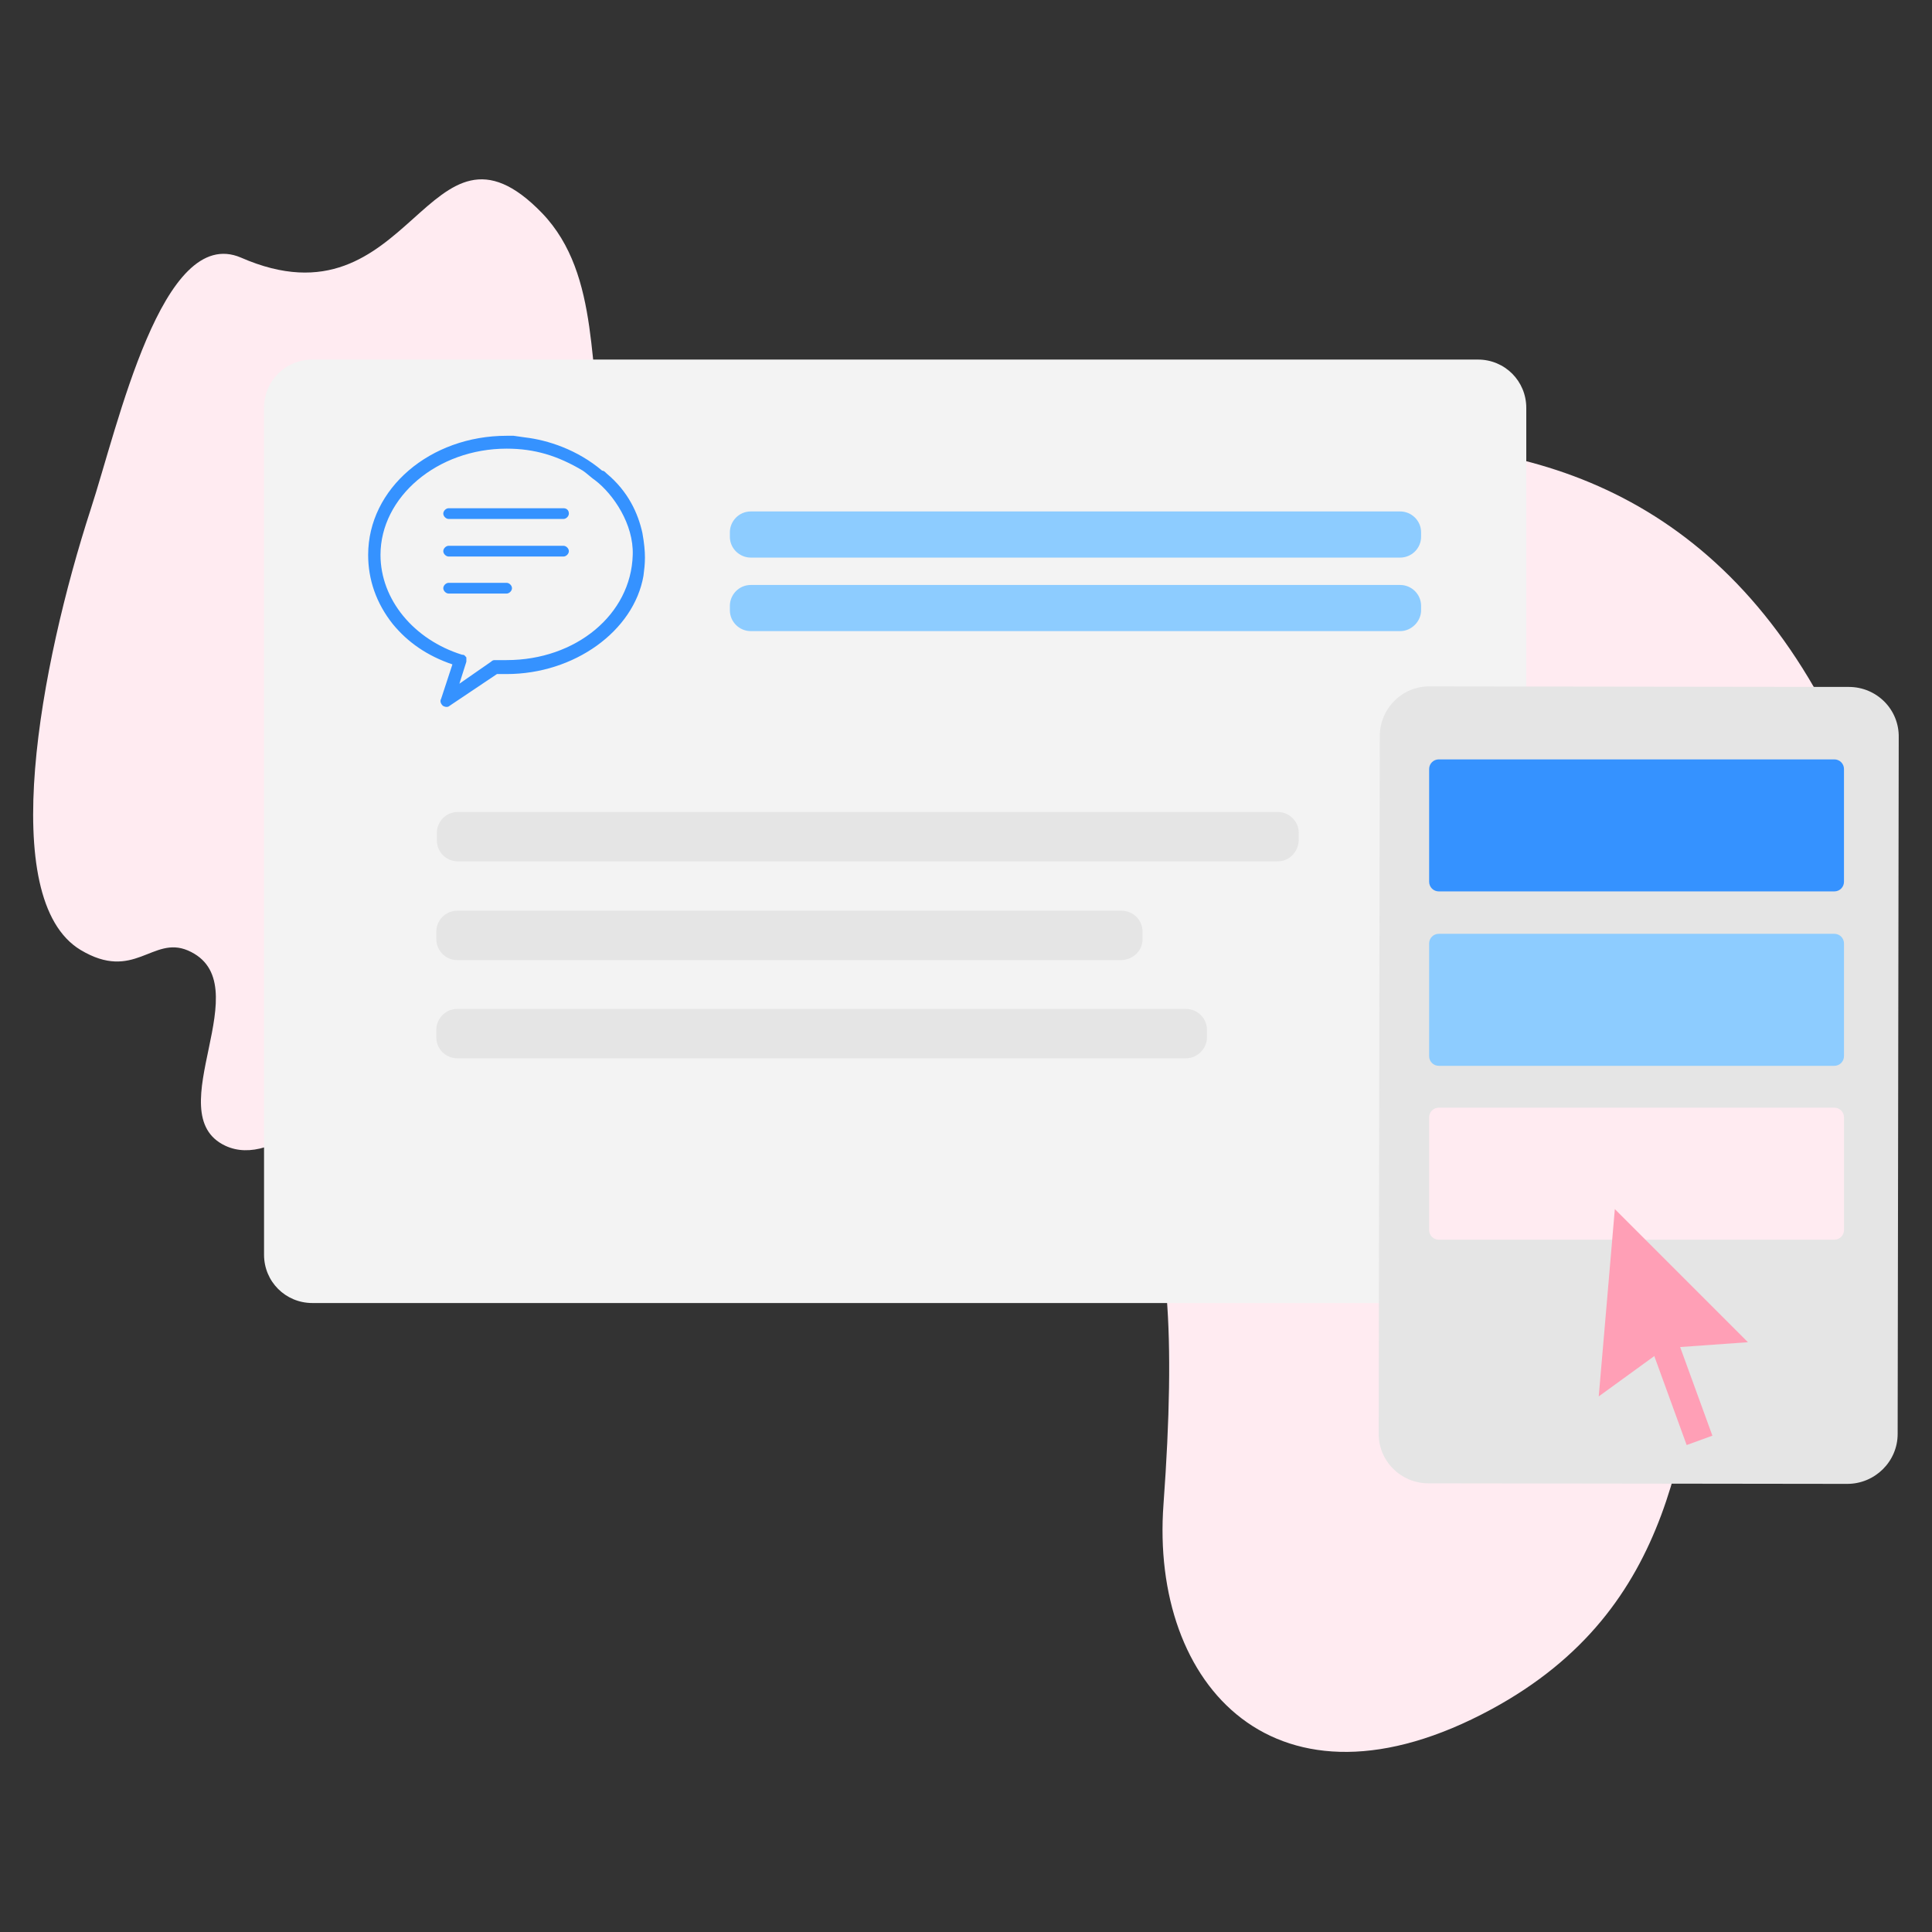 <?xml version="1.0" encoding="utf-8"?>
<!-- Generator: Adobe Illustrator 24.0.3, SVG Export Plug-In . SVG Version: 6.00 Build 0)  -->
<svg version="1.1" id="Capa_1" xmlns="http://www.w3.org/2000/svg" xmlns:xlink="http://www.w3.org/1999/xlink" x="0px" y="0px"
	 viewBox="0 0 360 360" style="enable-background:new 0 0 360 360;" xml:space="preserve">
<rect x="0" y="0" width="360" height="360" fill="#333333" stroke="none"/>
<style type="text/css">
	.st0{fill:#FFEBF1;}
	.st1{fill:#F3F3F3;}
	.st2{fill:#E5E5E5;}
	.st3{fill:#3592FF;}
	.st4{fill:#CFEBFF;}
	.st5{fill:#8DCCFF;}
	.st6{fill:#FFFFFF;}
	.st7{fill:#FF9FB6;}
	.st8{fill:#D68091;}
	.st9{fill:#3592FF;stroke:#E5E5E5;stroke-miterlimit:10;}
	.st10{fill:none;stroke:#FF9FB6;stroke-miterlimit:10;}
	.st11{fill:none;stroke:#FF9FB6;stroke-miterlimit:10;stroke-dasharray:1.787,1.787;}
	.st12{fill:none;stroke:#FF9FB6;stroke-miterlimit:10;stroke-dasharray:1.659,1.659;}
	.st13{fill:none;stroke:#FF9FB6;stroke-miterlimit:10;stroke-dasharray:1.706,1.706;}
	.st14{fill:#DFFFFB;}
	.st15{fill:#71D8BF;}
	.st16{fill:#A5A5A5;}
	.st17{fill-rule:evenodd;clip-rule:evenodd;fill:#FFFFFF;}
	.st18{fill:#B0A0F7;}
	.st19{fill:#F497C8;}
	.st20{fill:#F9D040;}
	.st21{fill:#6CA5AB;}
	.st22{fill:#BEE092;}
	.st23{fill:#90C0F8;}
	.st24{fill:#444444;}
	.st25{fill:#FFFFFF;stroke:#71D8BF;stroke-width:0.75;stroke-miterlimit:10;}
	.st26{fill:none;stroke:#71D8BF;stroke-width:1.5;stroke-miterlimit:10;}
	.st27{fill:#F3F3F3;stroke:#8DCCFF;stroke-miterlimit:10;}
	.st28{fill:none;stroke:#3592FF;stroke-width:0.5;stroke-miterlimit:10;}
	.st29{fill:none;stroke:#A5A5A5;stroke-miterlimit:10;}
	.st30{fill:#24007A;}
	.st31{fill:#7ADBE2;}
	.st32{fill:none;stroke:#FF9FB6;stroke-width:0.847;stroke-miterlimit:10;stroke-dasharray:1.716;}
	.st33{fill:#FFD1DC;}
	.st34{fill:none;stroke:#FF9FB6;stroke-miterlimit:10;stroke-dasharray:1.754,1.754;}
	.st35{fill:none;stroke:#FF9FB6;stroke-miterlimit:10;stroke-dasharray:1.756,1.756;}
	.st36{fill:none;stroke:#3592FF;stroke-miterlimit:10;}
	.st37{fill:none;stroke:#3592FF;stroke-miterlimit:10;stroke-dasharray:2.003,2.003;}
	.st38{fill:none;stroke:#3592FF;stroke-miterlimit:10;stroke-dasharray:1.998,1.998;}
	.st39{fill:none;stroke:#3592FF;stroke-miterlimit:10;stroke-dasharray:2.007,2.007;}
	.st40{fill:none;stroke:#3592FF;stroke-miterlimit:10;stroke-dasharray:1.987,1.987;}
	.st41{fill:#5DB7C9;}
	.st42{fill:#D1F2F0;}
	.st43{fill:#7ADBE2;stroke:#5DB7C9;stroke-width:0.838;stroke-miterlimit:10;}
	.st44{fill:#CFF8F3;}
	.st45{fill:none;stroke:#5DB7C9;stroke-width:2.322;stroke-miterlimit:10;stroke-dasharray:14.839;}
	.st46{fill:none;stroke:#7ADBE2;stroke-width:11;stroke-miterlimit:10;}
	.st47{fill:none;stroke:#FF9FB6;stroke-miterlimit:10;stroke-dasharray:1.781,1.781;}
	.st48{fill:none;stroke:#FF9FB6;stroke-miterlimit:10;stroke-dasharray:1.741,1.741;}
	.st49{fill:none;stroke:#FF9FB6;stroke-miterlimit:10;stroke-dasharray:1.776,1.776;}
	.st50{fill:none;stroke:#FF9FB6;stroke-miterlimit:10;stroke-dasharray:1.823,1.823;}
	.st51{fill:none;stroke:#FF9FB6;stroke-miterlimit:10;stroke-dasharray:1.781,1.781;}
	.st52{fill:none;stroke:#FF9FB6;stroke-miterlimit:10;stroke-dasharray:1.736,1.736;}
	.st53{fill:none;stroke:#FF9FB6;stroke-miterlimit:10;stroke-dasharray:1.794,1.794;}
	.st54{fill:none;stroke:#FF9FB6;stroke-miterlimit:10;stroke-dasharray:1.833,1.833;}
	.st55{fill:#3592FF;stroke:#3592FF;stroke-width:0.2;stroke-miterlimit:10;}
</style>
<g>
	<g>
		<path class="st0" d="M16.9,94.9c-9.4,29-17.6,72.6-1.9,82.1c10,6,13.4-2.7,20,0.1c13.9,6-5.8,30.4,7,36.4
			c18.3,8.5,49.2-51.3,66.4-41.4c14.3,8.2,6.2,16.7,13.6,51.6c2.2,10.3,7.3,20,25.4,13.8c9.7-3.3,25.8-12.2,34.6-17.1
			c28.7-15.9,39.5-4.4,34.8,59.9c-2.5,33.8,21,59.9,61.1,38.2c34.9-18.9,35.9-51,40.7-79.7c1.2-7.2,8.3-41.5,24-47.1
			c13.7-4.9,12.2-22.6,6.4-39.3C312,46.5,212.1,90,163.7,99.4c-74.3,14.4-40.3-36.4-62.7-59.7c-21.4-22.1-24.1,22.3-56.1,8.3
			C30.2,41.7,22,79.3,16.9,94.9z"/>
	</g>
	<g>
		<path class="st1" d="M275.4,242.8l-217.2,0c-5,0-9-4-9-9l0-157.8c0-5,4-9,9-9l217.2,0c5,0,9,4,9,9l0,157.8
			C284.4,238.8,280.3,242.8,275.4,242.8z"/>
	</g>
	<g>
		<g>
			<path class="st5" d="M260.9,103.9l-121,0c-2.1,0-3.9-1.7-3.9-3.9l0-0.8c0-2.1,1.7-3.9,3.9-3.9l121,0c2.1,0,3.9,1.7,3.9,3.9l0,0.8
				C264.8,102.2,263,103.9,260.9,103.9z"/>
		</g>
		<g>
			<path class="st5" d="M260.9,117.6l-121,0c-2.1,0-3.9-1.7-3.9-3.9l0-0.8c0-2.1,1.7-3.9,3.9-3.9l121,0c2.1,0,3.9,1.7,3.9,3.9l0,0.8
				C264.8,115.8,263,117.6,260.9,117.6z"/>
		</g>
	</g>
	<g>
		<path class="st2" d="M238.1,160.5l-152.8,0c-2.1,0-3.9-1.7-3.9-3.9l0-1.4c0-2.1,1.7-3.9,3.9-3.9l152.8,0c2.1,0,3.9,1.7,3.9,3.9
			l0,1.4C241.9,158.8,240.2,160.5,238.1,160.5z"/>
	</g>
	<g>
		<path class="st2" d="M209,178.9l-123.8,0c-2.1,0-3.9-1.7-3.9-3.9l0-1.4c0-2.1,1.7-3.9,3.9-3.9l123.8,0c2.1,0,3.9,1.7,3.9,3.9
			l0,1.4C212.9,177.1,211.2,178.8,209,178.9z"/>
	</g>
	<g>
		<path class="st2" d="M221,197.2l-135.8,0c-2.1,0-3.9-1.7-3.9-3.9l0-1.4c0-2.1,1.7-3.9,3.9-3.9l135.8,0c2.1,0,3.9,1.7,3.9,3.9
			l0,1.4C224.9,195.4,223.1,197.2,221,197.2z"/>
	</g>
	<g>
		<g>
			<g>
				<path class="st3" d="M119.7,99.3c-0.8-3.6-2.6-7.7-6.7-11.1c-0.3-0.3-0.5-0.5-0.8-0.5c-4.6-3.9-10.1-5.7-14.4-6.2l-2.1-0.3
					c-0.5,0-0.8,0-1.3,0c-14.2,0-25.8,9.8-25.8,22.2c0,4.6,1.5,9,4.6,12.9c2.8,3.4,6.4,5.9,11.1,7.5l-2.1,6.4c-0.3,0.5,0,1,0.3,1.3
					c0.5,0.3,1,0.3,1.3,0l8.8-5.9c0.5,0,1.3,0,1.8,0c12.6,0,23.7-8,25.5-18.3C120.2,105,120.4,103.2,119.7,99.3z M94.4,123
					c-0.8,0-1.3,0-2.1,0c-0.3,0-0.5,0-0.8,0.3l-5.9,4.1l1.3-4.1c0-0.3,0-0.5,0-0.8c-0.3-0.3-0.3-0.5-0.8-0.5
					c-9-2.8-15.2-10.3-15.2-18.6c0-10.8,10.6-19.8,23.5-19.8c5.2,0,9.5,1.3,14.2,4.1c0.5,0.3,1.8,1.5,2.3,1.8
					c3.4,2.6,7.2,8.2,7,13.9C117.6,114.5,107.3,123,94.4,123z"/>
			</g>
		</g>
		<path class="st3" d="M94.4,108.6H83.6c-0.5,0-1,0.5-1,1s0.5,1,1,1h10.8c0.5,0,1-0.5,1-1C95.4,109.1,94.9,108.6,94.4,108.6z"/>
		<path class="st3" d="M105,101.7H83.6c-0.5,0-1,0.5-1,1c0,0.5,0.5,1,1,1H105c0.5,0,1-0.5,1-1S105.5,101.7,105,101.7z"/>
		<path class="st3" d="M105,94.7H83.6c-0.5,0-1,0.5-1,1c0,0.5,0.5,1,1,1H105c0.5,0,1-0.5,1-1C106,95,105.5,94.7,105,94.7z"/>
	</g>
	<g>
		<path class="st2" d="M344.2,276.5l-78-0.1c-5.2,0-9.4-4.2-9.3-9.4l0.2-129.8c0-5.2,4.2-9.4,9.4-9.3l78,0.1c5.2,0,9.4,4.2,9.3,9.4
			l-0.2,129.8C353.6,272.3,349.4,276.5,344.2,276.5z"/>
	</g>
	<g>
		<g>
			<path class="st3" d="M341.8,166.1l-73.7,0c-1,0-1.8-0.8-1.8-1.8l0-21c0-1,0.8-1.8,1.8-1.8l73.7,0c1,0,1.8,0.8,1.8,1.8l0,21
				C343.6,165.3,342.8,166.1,341.8,166.1z"/>
		</g>
	</g>
	<g>
		<g>
			<path class="st5" d="M341.8,198.6l-73.7,0c-1,0-1.8-0.8-1.8-1.8l0-21c0-1,0.8-1.8,1.8-1.8l73.7,0c1,0,1.8,0.8,1.8,1.8l0,21
				C343.6,197.8,342.8,198.6,341.8,198.6z"/>
		</g>
	</g>
	<g>
		<g>
			<path class="st0" d="M341.8,231l-73.7,0c-1,0-1.8-0.8-1.8-1.8l0-21c0-1,0.8-1.8,1.8-1.8l73.7,0c1,0,1.8,0.8,1.8,1.8l0,21
				C343.6,230.2,342.8,231,341.8,231z"/>
		</g>
	</g>
	<g>
		<polygon class="st7" points="310.3,251.2 297.9,260.2 299.4,242.8 300.9,225.3 313.3,237.7 325.7,250.1 		"/>
		
			<rect x="309.5" y="242.6" transform="matrix(0.94 -0.342 0.342 0.94 -68.677 122.158)" class="st7" width="5.1" height="26.5"/>
	</g>
</g>
</svg>
